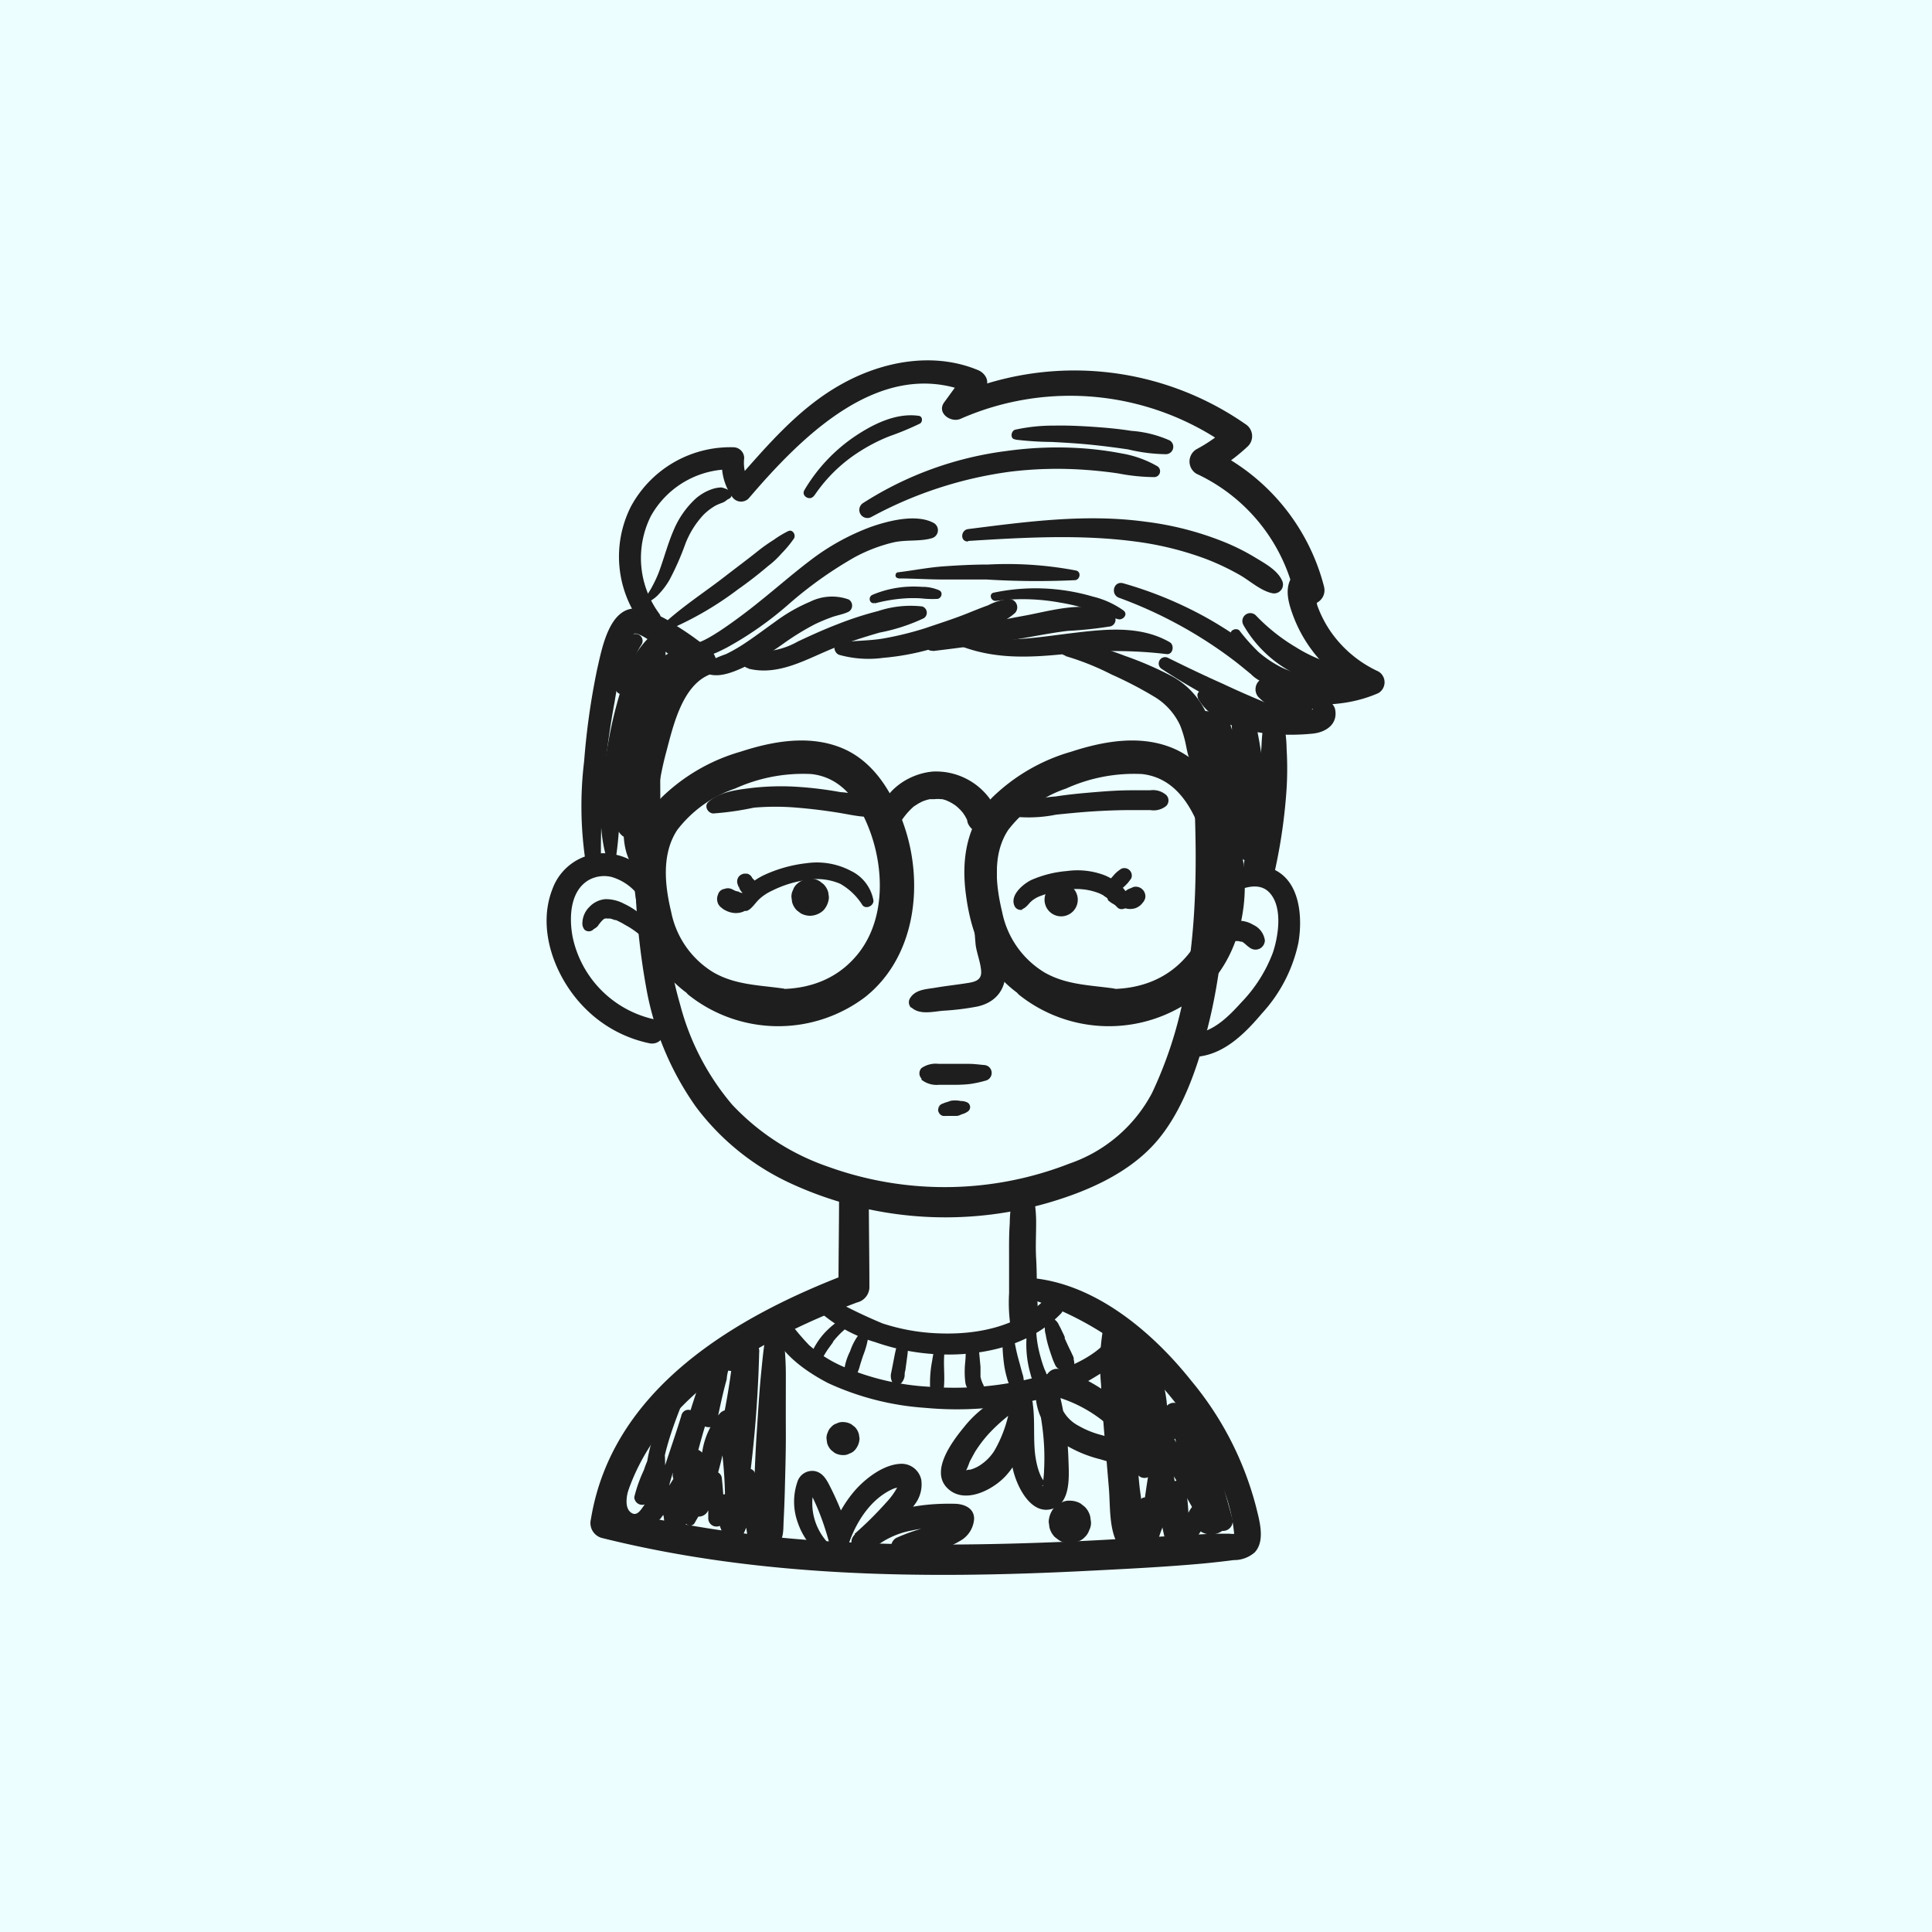 <?xml version="1.0" encoding="UTF-8"?>
<svg xmlns="http://www.w3.org/2000/svg" id="Layer_1" data-name="Layer 1" viewBox="0 0 200 200">
  <rect width="200" height="200" style="fill:#ecfeff"></rect>
  <path d="M66.18,73.19a148.94,148.94,0,0,0-.43,15.09A72.25,72.25,0,0,0,67,102.81a30.46,30.46,0,0,0,5.08,11.82,25.67,25.67,0,0,0,9.83,7.9,38.27,38.27,0,0,0,26.54,2c4-1.16,8.27-3,11.11-6.18s4.4-7.83,5.47-12c2.59-10.21,2-20.85,1.31-31.25-.13-2-3.24-2-3.12,0,.52,8.57,1.06,17.31-.31,25.84a42.47,42.47,0,0,1-3.66,12.22,15.27,15.27,0,0,1-8.53,7.29,35.49,35.49,0,0,1-24.93.35,24.54,24.54,0,0,1-10-6.45A26.22,26.22,0,0,1,70.41,104c-2.88-9.93-1.65-20.63-2.28-30.83a1,1,0,0,0-1.95,0Z" style="fill:#1e1e1e"></path>
  <path d="M67.23,91.33c-.45-2-3-3.06-4.93-3A5.62,5.62,0,0,0,57.2,92c-1.69,4.25.31,9.35,3.4,12.41A13.16,13.16,0,0,0,67.23,108c1.6.31,2.28-2.13.68-2.44A11.06,11.06,0,0,1,59.28,97C58.9,95,59,92.28,60.9,91.13a3.28,3.28,0,0,1,2.4-.35,5.39,5.39,0,0,1,2.39,1.45.93.93,0,0,0,1.54-.9Z" style="fill:#1e1e1e"></path>
  <path d="M126.3,93.11c1.35-.75,3.76-2.18,5.13-.69s.92,4.45.34,6.19a15,15,0,0,1-3.26,5.15c-1.32,1.45-2.78,2.95-4.81,3.26a1.21,1.21,0,0,0-.84,1.48,1.24,1.24,0,0,0,1.48.84c2.64-.42,4.67-2.51,6.32-4.46a15.56,15.56,0,0,0,3.75-7.28c.42-2.45.23-6-2.19-7.41s-5.14-.19-7,1.51c-.77.7.21,1.9,1.09,1.41Z" style="fill:#1e1e1e"></path>
  <path d="M94.34,104.28c.85.81,2.24.44,3.3.35a26.63,26.63,0,0,0,3.56-.44c2.35-.53,3.28-2.45,2.73-4.7a19.19,19.19,0,0,1-.74-3.17c-.1-1.25,0-2.52,0-3.77,0-2.69.06-5.38,0-8.06a1.23,1.23,0,0,0-2.46,0c0,2.25,0,4.5.07,6.75a53.62,53.62,0,0,0,.2,6.59c.13.91.52,1.82.57,2.73s-.65,1.09-1.45,1.21c-1.06.17-2.12.28-3.18.46s-2.16.18-2.73,1.1a.8.8,0,0,0,.12,1Z" style="fill:#1e1e1e"></path>
  <path d="M83.88,94.8a2.09,2.09,0,0,0,1.36-.56,2.17,2.17,0,0,0,.57-1.36l-.07-.51a1.89,1.89,0,0,0-.5-.85l-.39-.3a1.84,1.84,0,0,0-1-.27,2.17,2.17,0,0,0-1.36.57,1.42,1.42,0,0,0-.4.62,1.44,1.44,0,0,0-.16.74l.07.51a1.87,1.87,0,0,0,.49.85l.39.3a2,2,0,0,0,1,.26Z" style="fill:#1e1e1e"></path>
  <path d="M109.85,94.86a1.72,1.72,0,0,0,0-3.44,1.72,1.72,0,0,0,0,3.44Z" style="fill:#1e1e1e"></path>
  <path d="M95.39,111.77a2.5,2.5,0,0,0,1.78.53c.54,0,1.07,0,1.61,0a14.35,14.35,0,0,0,1.61-.08,12.26,12.26,0,0,0,1.7-.37.82.82,0,0,0-.22-1.6c-.57-.05-1-.12-1.61-.12s-1,0-1.54,0l-1.55,0a2.58,2.58,0,0,0-1.78.44.79.79,0,0,0,0,1.08Z" style="fill:#1e1e1e"></path>
  <path d="M97.29,115.36l.07,0-.19-.19a.69.69,0,0,0,.46.35,2.23,2.23,0,0,0,.36,0l.46,0,.44,0,.12,0a.9.9,0,0,0,.35-.08l.29-.13-.17.07.3-.1a1.72,1.72,0,0,0,.38-.2.55.55,0,0,0-.13-1,1.6,1.6,0,0,0-.42-.1l-.33,0,.2,0a2.53,2.53,0,0,0-.61-.06c-.21,0-.42,0-.63.1l-.42.13-.27.11a.7.7,0,0,0-.44.49l.14-.23,0,.06a.47.47,0,0,0,.09.73Z" style="fill:#1e1e1e"></path>
  <path d="M105.05,123.06a13,13,0,0,0-.52,3.58c-.09,1.2-.07,2.41-.07,3.61s0,2.4,0,3.61a16.92,16.92,0,0,0,.19,3.7c.3,1.29,2.44,1.37,2.68,0a18.3,18.3,0,0,0,0-3.7c0-1.21,0-2.41-.07-3.61s0-2.41,0-3.61a13.83,13.83,0,0,0-.44-3.58.93.93,0,0,0-1.77,0Z" style="fill:#1e1e1e"></path>
  <path d="M106.91,134.55a33,33,0,0,1,7.43,3.58,32.4,32.4,0,0,1,5.76,5.21,33.1,33.1,0,0,1,6.31,10.22,16.74,16.74,0,0,1,1.36,5.35l.25-.14a3,3,0,0,1-.73,0c-.32,0-.64,0-1,0-1.11,0-2.23.08-3.34.14-3.83.21-7.66.46-11.49.64-7.65.34-15.32.49-23,.14a128.6,128.6,0,0,1-25.47-3.54l1.09,1.93c2-12.46,13.84-19.19,24.64-23.25A1.66,1.66,0,0,0,90,133.32c0-3.21-.06-6.41-.06-9.62a1.54,1.54,0,0,0-3.08,0c0,3.21-.06,6.41-.06,9.62l1.18-1.54c-11.75,4.45-24.6,11.92-26.81,25.49a1.6,1.6,0,0,0,1.1,1.93c16.33,4.08,33.27,4.27,50,3.43,4.15-.21,8.31-.41,12.44-.79,1-.1,2-.21,3-.34a3.26,3.26,0,0,0,2.17-.79c1.14-1.21.48-3.35.14-4.75a33.55,33.55,0,0,0-6.68-13c-3.91-4.92-9.63-9.82-16.07-10.61-1.35-.17-1.4,1.8-.3,2.21Z" style="fill:#1e1e1e"></path>
  <path d="M80.12,135.92l0,0a.92.92,0,0,0-.41,1c.54,2.88,3.6,5,6,6.25a28.57,28.57,0,0,0,10.07,2.57,35.25,35.25,0,0,0,11.8-.89,24.49,24.49,0,0,0,4.91-1.8,40.13,40.13,0,0,0,4.39-2.9c1.83-1.24-.6-3.71-1.86-1.87-1.71,2.49-5.47,3.72-8.25,4.42a33.47,33.47,0,0,1-10.51.86,26.15,26.15,0,0,1-9.1-2.14,13.66,13.66,0,0,1-3.39-2.16,25.4,25.4,0,0,1-2.62-3.22.87.87,0,0,0-.87-.23l-.17.07Z" style="fill:#1e1e1e"></path>
  <path d="M67.31,95.63a8,8,0,0,0-2.72-2.08,4,4,0,0,0-1.91-.47,2.56,2.56,0,0,0-1.67.81,2.4,2.4,0,0,0-.72,1.62,1,1,0,0,0,.23.74.67.67,0,0,0,.87,0,.82.82,0,0,1,.16-.12,2.07,2.07,0,0,0,.24-.17c.24-.25.17-.22.1-.14.11-.12.21-.25.31-.38-.11.13.12-.13.15-.16l.12-.11c.1-.09-.12,0,0,0l.14-.08c.11-.07-.13,0,0,0s.29-.06.17,0H63c-.12,0,.16,0,.17,0a3.53,3.53,0,0,1,.46.15l.13,0,.16.08a7.67,7.67,0,0,1,.8.43,8.58,8.58,0,0,1,1.48,1,.79.79,0,0,0,1.12-1.12Z" style="fill:#1e1e1e"></path>
  <path d="M126.65,97.68s0,0,0,0l.1-.11.09-.08s.08-.1,0,0l0,0-.16,0s.09,0,.1,0a1.65,1.65,0,0,0,.32,0c.12,0,.23,0,.35-.07a.45.45,0,0,0,.11,0c-.18.07-.12,0,0,0H128l-.15,0,.2,0,.22,0c.13,0-.22,0-.09,0a2.27,2.27,0,0,1,.25.06l.14,0s.17.07,0,0,0,0,0,0l.12.08.1.06s.18.13,0,0,.06.06.1.09l.2.18.19.15c-.16-.12.15.11.19.13a1,1,0,0,0,1,0,1,1,0,0,0,.47-.82,2.08,2.08,0,0,0-1.2-1.61,2.9,2.9,0,0,0-1.72-.42,2.83,2.83,0,0,0-1.57.66,1.72,1.72,0,0,0-.25.35.94.94,0,0,0-.1.26c.09-.14.1-.18,0-.11l-.06.06a3,3,0,0,0-.43.62.54.54,0,0,0,.93.54Z" style="fill:#1e1e1e"></path>
  <path d="M84.52,134.65l-.06.14a.89.89,0,0,0,.23.87,15.26,15.26,0,0,0,5.92,3.28,22.73,22.73,0,0,0,6.83,1.27c4.4.14,9.18-.94,12.35-4.19,1-1-.58-2.59-1.57-1.56-2.8,2.89-7.09,3.72-11,3.57A21,21,0,0,1,91.36,137a54.18,54.18,0,0,1-5.58-2.71,1,1,0,0,0-1.09.14.73.73,0,0,0-.17.26Z" style="fill:#1e1e1e"></path>
  <path d="M87.67,136.3a3.73,3.73,0,0,0-1.28.74,9.15,9.15,0,0,0-1,.91,7.32,7.32,0,0,0-.86,1.13,6.65,6.65,0,0,0-.33.58,2,2,0,0,0-.19.82.5.5,0,0,0,.85.35,2.36,2.36,0,0,0,.46-.54c.11-.19.22-.37.34-.55l.36-.5.18-.25s.12-.16,0-.06l.1-.12a9.26,9.26,0,0,1,.85-.92,8.23,8.23,0,0,0,.92-.95c.24-.32-.15-.72-.48-.64Z" style="fill:#1e1e1e"></path>
  <path d="M89.18,137.81A6.09,6.09,0,0,0,88,139.89a6,6,0,0,0-.64,2.26.65.65,0,0,0,1.21.32,4,4,0,0,0,.45-1.11c.11-.36.22-.71.34-1.06a8.67,8.67,0,0,0,.56-2.17.45.45,0,0,0-.76-.32Z" style="fill:#1e1e1e"></path>
  <path d="M93.25,138.08a13.66,13.66,0,0,0-.67,2.37l-.23,1.19-.12.59a1.39,1.39,0,0,0,.14.85.58.58,0,0,0,.91.12,1.36,1.36,0,0,0,.37-.78c0-.18,0-.37.07-.55l.17-1.25a12.44,12.44,0,0,0,.12-2.44.39.39,0,0,0-.76-.1Z" style="fill:#1e1e1e"></path>
  <path d="M97,138.43c-.21.81-.38,1.64-.51,2.47a12.05,12.05,0,0,0-.21,2.61.76.76,0,0,0,.53.69c-.22-.06.18,0,.19,0s.42-.1.19,0a.75.75,0,0,0,.53-.69c.07-.83,0-1.66,0-2.49s.1-1.64.2-2.46c.07-.56-.83-.66-1-.13Z" style="fill:#1e1e1e"></path>
  <path d="M100.15,138.82a13.32,13.32,0,0,0-.19,1.53c0,.46-.09.93-.09,1.4a8.72,8.72,0,0,0,.06,1.35,1.69,1.69,0,0,0,.79,1.2.76.76,0,0,0,.92-.12.77.77,0,0,0,.11-.92s-.12-.26-.07-.08c0-.07,0-.13-.05-.19a4.12,4.12,0,0,1-.13-.47c0,.21,0-.08,0-.12s0-.19,0-.28,0-.44,0-.65c-.09-.88-.15-1.78-.28-2.65-.08-.5-.89-.47-1,0Z" style="fill:#1e1e1e"></path>
  <path d="M103.77,138.43a19.29,19.29,0,0,0,.16,2.74,10.37,10.37,0,0,0,.31,1.47c.14.55.43,1.33,1.14,1.24s.67-1,.49-1.59-.24-.89-.37-1.34a20.27,20.27,0,0,1-.57-2.68.59.59,0,0,0-1.16.16Z" style="fill:#1e1e1e"></path>
  <path d="M106.35,137.65a11,11,0,0,0,.34,4.63,2.52,2.52,0,0,0,.9,1.45c.4.3.88-.11.9-.52a3.19,3.19,0,0,0-.35-1.44,12.69,12.69,0,0,1-.44-1.36,11.77,11.77,0,0,1-.44-2.76.46.46,0,0,0-.91,0Z" style="fill:#1e1e1e"></path>
  <path d="M108.25,136.73c0,.09,0,.13,0,.19a.63.63,0,0,0-.09.33c0,.06,0,.11,0,.16,0,.23,0,.46.08.69a10.42,10.42,0,0,0,.28,1.23c.12.4.25.8.39,1.19a6.22,6.22,0,0,0,.29.71.92.92,0,0,0,.43.5c-.1-.07-.12-.06,0,0a.57.57,0,0,0,.11.11.88.88,0,0,0,.94.18.85.85,0,0,0,.53-.79,1.32,1.32,0,0,0-.06-.48c0,.19,0,.13,0-.17a1.44,1.44,0,0,0-.13-.32c-.08-.17-.16-.35-.25-.53-.18-.36-.34-.72-.51-1.09,0,0-.12-.29,0-.13-.06-.15-.12-.3-.19-.44s-.17-.35-.25-.52-.18-.33-.26-.51a1.29,1.29,0,0,0-.31-.38,1,1,0,0,1-.13-.15.45.45,0,0,0-.75.2Z" style="fill:#1e1e1e"></path>
  <path d="M79.89,137.07a3.07,3.07,0,0,0-.75,2c-.15,1-.24,2-.34,3-.21,2.06-.32,4.13-.46,6.19s-.21,4-.28,6c0,1-.07,2-.08,3s-.19,2,.64,2.79a1.28,1.28,0,0,0,1.74,0c.81-.68.71-1.61.76-2.58s.09-2,.12-3c.05-2.06.12-4.12.11-6.19s0-4,0-6c0-1-.06-2-.14-3a3.27,3.27,0,0,0-.65-2.23.46.46,0,0,0-.62,0Z" style="fill:#1e1e1e"></path>
  <path d="M114.17,137.71a21.33,21.33,0,0,0-.19,5.59c.07,1.79.21,3.59.36,5.38s.3,3.58.45,5.37,0,4,.84,5.67a1.42,1.42,0,0,0,2.56-.33c.48-1.74-.08-4-.25-5.75s-.32-3.59-.52-5.38-.36-3.57-.62-5.34a21.29,21.29,0,0,0-1.2-5.39.79.79,0,0,0-1.43.18Z" style="fill:#1e1e1e"></path>
  <path d="M91.47,83.39A9.86,9.86,0,0,0,87,82a38.31,38.31,0,0,0-4.65-.56,26.55,26.55,0,0,0-4.63.14c-1.52.19-3.2.39-4.38,1.43-.49.42-.07,1.17.49,1.2a30.34,30.34,0,0,0,4.2-.6,25.78,25.78,0,0,1,4.48,0c1.47.12,2.93.3,4.39.54s2.93.63,4.29.25c.37-.1.6-.68.25-1Z" style="fill:#1e1e1e"></path>
  <path d="M105.59,84.59a14.37,14.37,0,0,0,3.75-.26c1.3-.13,2.59-.26,3.88-.34s2.6-.13,3.9-.13h1.95a2.07,2.07,0,0,0,1.67-.44.81.81,0,0,0,0-1.11,2.08,2.08,0,0,0-1.67-.5c-.65,0-1.3,0-1.95,0-1.35,0-2.69.1-4,.21s-2.57.23-3.85.43a11.16,11.16,0,0,0-3.8.93c-.46.27-.43,1.13.16,1.22Z" style="fill:#1e1e1e"></path>
  <path d="M69.28,153.91c0-.3-.11-.61-.17-.91a.91.91,0,0,0-1.34-.55,5.82,5.82,0,0,0-1.9,2.13l1.51.41a6.52,6.52,0,0,1-.19-2.36,6.24,6.24,0,0,1,1.53-2.44l-.8-.33c-.14,1.82,0,3.69-.07,5.51a.53.53,0,0,0,1,.14,36,36,0,0,1,3-8.52l-1.3-.55c-.32,2-.47,4.05-.89,6.05-.26,1.24,1.64,1.78,1.92.53A78.61,78.61,0,0,1,74.17,144l-1.83-.25,0,3.07c0,1,1.66,1.34,1.89.25.3-1.43.6-2.87,1-4.29,0-.22.12-1,.27-1.07-.36.24.22.21.37.2a2.72,2.72,0,0,0,1.46-.49l-1.47-.85a71.5,71.5,0,0,1-1.44,8.25l2,.57c.72-3,1.36-6.08,2.1-9.1L76.61,140a124.8,124.8,0,0,1-1.5,15.3l2.15.29a43,43,0,0,0-.89-8.84,1.09,1.09,0,0,0-1.81-.48,7.84,7.84,0,0,0-1.86,4q-.7,2.72-1.39,5.43l2.09.28a18.59,18.59,0,0,0-.51-5.15c-.31-1.29-2-.84-2.13.28a19.52,19.52,0,0,1-1.83,6.11l2,.54c-.09-1.38-.68-3.15-2.35-3.12a2.38,2.38,0,0,0-1.76,1c-.4.48-.83,1.48-1.54.91s-.36-2-.09-2.88.67-2,1.07-3a26.38,26.38,0,0,1,1.35-2.78c.32-.56,1.42-2.81,2.21-2.61l-.59-1c-1.62,4-3.26,8.31-2,12.68a.67.67,0,0,0,1.21.16,42.22,42.22,0,0,0,3.06-4.79l-1.08-.3c.16,1.8.27,3.6.46,5.39a.56.56,0,0,0,1,.29c.84-1.49,1.73-2.88,2.7-4.29L73.32,153c0,1.4,0,2.8,0,4.2a.85.85,0,0,0,1.57.43L76,156l-1.62-.68a5.15,5.15,0,0,0,.76,3.93.94.94,0,0,0,1.6,0,13.32,13.32,0,0,0,1.48-6.37l-1.7.23.87,6c.16,1.12,1.86.65,1.69-.46q-.43-3-.89-6c-.15-1-1.72-.73-1.7.23a10.63,10.63,0,0,1-1.35,5.43h1.6a3.7,3.7,0,0,1-.65-2.52c.13-.93-1.07-1.62-1.62-.68l-1,1.66,1.57.42c-.09-1.4-.17-2.8-.32-4.2-.07-.62-1-1-1.3-.35-.77,1.52-1.56,3-2.46,4.43l1.05.28c-.11-1.8-.29-3.59-.42-5.39a.58.58,0,0,0-1.08-.29,23.42,23.42,0,0,1-3.1,4.57l1.11.29c-.7-4.08.85-8.15,2.34-11.88a.84.84,0,0,0-.59-1c-2.17-.55-3.6,2.41-4.42,4a30,30,0,0,0-1.44,3.23,21.21,21.21,0,0,0-1.27,3.64c-.36,1.84.55,4.3,2.81,4.13A3,3,0,0,0,68,157.28a6,6,0,0,1,.54-.63c.19,0,.23,1,.23,1.09.06,1,1.5,1.55,2,.54a21.58,21.58,0,0,0,2.15-7.19l-2.13.29a15.73,15.73,0,0,1,.47,4.58,1.07,1.07,0,0,0,2.09.29l1.23-4.73c.33-1.26.51-2.8,1.51-3.74l-1.81-.48a44.21,44.21,0,0,1,.78,8.27c0,1.45,2,1.36,2.19,0A127.25,127.25,0,0,0,78.59,140a1,1,0,0,0-2-.26c-.7,3-1.5,6-2.22,9.05-.31,1.32,1.71,1.89,2,.57a47.06,47.06,0,0,0,1.37-8.82c.05-.94-1.06-1.17-1.68-.69s-1.24,0-1.8.37a2.39,2.39,0,0,0-.78,1.5c-.43,1.59-.82,3.19-1.13,4.81l1.88.26-.1-3.07a.94.94,0,0,0-1.83-.24c-1,3-1.93,6-2.66,9l2,.26a39.11,39.11,0,0,0,.33-6.12.72.72,0,0,0-1.4-.19c-.89,2.95-2,5.79-2.74,8.79l1,.14c0-1.82.09-3.69-.05-5.51a.46.46,0,0,0-.86-.23,9.33,9.33,0,0,0-1.26,2.55,14.83,14.83,0,0,0-1,2.81.82.82,0,0,0,1.39.57,10.94,10.94,0,0,1,1.73-1.67l-1.53-.41.24.9c.29,1.1,1.9.63,1.69-.47Z" style="fill:#1e1e1e"></path>
  <path d="M116.7,144.75a30.57,30.57,0,0,0,.92,7.62.89.89,0,0,0,1.7,0,30.44,30.44,0,0,0,1-10.91c-.1-1-1.69-1.4-1.87-.25a15.84,15.84,0,0,0,.34,6.57c.3,1.2,1.92.83,2-.28a11.94,11.94,0,0,0-.93-5.84,6.12,6.12,0,0,0-1.3-2.27,1.69,1.69,0,0,0-1.21-.45,1.65,1.65,0,0,0-.48.1s-.57.2-.39.21l.79.32-.09-.11c-.8-1-2,.13-1.88,1.09a17.73,17.73,0,0,0,1.39,4.69c.48,1.08,2.12.48,2.12-.57a10.67,10.67,0,0,0-.93-4.38c-.49-1.14-2.43-.33-2,.84l1.44,4.07A25.46,25.46,0,0,0,118.7,149a1.58,1.58,0,0,0,2.29.55,2.31,2.31,0,0,0,.91-1.16c.14-.39,0-1.15.31-1.47l-1.6-.2c1.77,2.53,1.33,5.92,2.82,8.62a1,1,0,0,0,1.78-.48,28.32,28.32,0,0,0-.82-7.89l-1.89.52c1.07,3.4,2.16,6.78,3.12,10.22l1-1.27c-.74.05-1.19-1-1.52-1.58l-1.35-2.22c-1-1.57-1.9-3.17-2.84-4.77a1,1,0,0,0-1.87.51,67.2,67.2,0,0,0,1.49,10.66l2-.54c-.57-1.92-1.14-3.84-1.66-5.78-.25-.93-1.84-1-2,0-.28,1.69-.49,3.38-.73,5.07-.18,1.33,1.85,1.9,2,.56.25-1.78.53-3.56.74-5.35l-2,.28c.61,1.91,1.16,3.83,1.72,5.76a1,1,0,0,0,2-.54A73.37,73.37,0,0,1,121,148.42l-1.87.51c1.23,2,2.46,4,3.66,6,.85,1.43,1.79,3.67,3.78,3.55a1,1,0,0,0,1-1.26c-.94-3.44-1.94-6.87-3.16-10.21-.42-1.17-2.25-.71-1.89.52a21.57,21.57,0,0,1,.8,7.37l1.78-.49c-1.42-2.73-.93-6.06-2.71-8.68a1,1,0,0,0-1.6-.2,3.48,3.48,0,0,0-.74,1.88.81.81,0,0,1-.11.41c.57.36.73.31.47-.16a5.67,5.67,0,0,0-.48-1.42L118,140.55l-2.12.58a8.78,8.78,0,0,1,.67,3.54l2.12-.58a19.14,19.14,0,0,1-1.19-4.13l-1.88,1.09a1.36,1.36,0,0,0,1.76.22c.28-.11.24-.17-.12-.19a5.16,5.16,0,0,1,.35.51,7,7,0,0,1,.55,1,9.47,9.47,0,0,1,.59,4.91l2-.27a19.63,19.63,0,0,1-.46-5.77l-1.87.26a20.83,20.83,0,0,1-.8,10.18h1.7c-.43-2.45-.85-4.88-1.19-7.34-.11-.83-1.43-.61-1.43.19Z" style="fill:#1e1e1e"></path>
  <path d="M118,155.48a13.65,13.65,0,0,0,.42,4.68.67.67,0,0,0,1.29,0,11.89,11.89,0,0,1,2.78-5.47l-1.44-.59a27,27,0,0,0,.12,2.7c.06.81,0,1.79.65,2.38a1.59,1.59,0,0,0,2.33-.43,3.2,3.2,0,0,0,.49-1,1.84,1.84,0,0,1,.09-.25c0,.09,0,0,0-.05s.1-.14.1-.17-.38.16-.33.16l-.7-1.7a2,2,0,0,0,.58,2.85,2,2,0,0,0,2.73-.77,1,1,0,0,0-.36-1.39,1,1,0,0,0-1.4.36c.06-.08.12-.05.06-.05s-.22.09-.06,0h.08c-.12,0-.13,0-.06,0s.26.13,0,0c0,0,.09,0,.1.09s-.07-.12,0-.05,0,0,0,0,0-.06,0,0l0,.08c0-.11.06-.33.07-.46a1,1,0,0,0-1.5-.86c.22-.12-.26.13-.31.17a1.79,1.79,0,0,0-.47.48,3.08,3.08,0,0,0-.37.75c-.06.16-.14.49-.18.55s-.08.2-.07.15c-.15.08-.11.07.13,0a.5.5,0,0,1,.36.16l0,.06c0-.11,0-.13,0,0l-.06-.56L123,156.2a20.12,20.12,0,0,0-.28-2.32.84.84,0,0,0-1.53-.2,32.19,32.19,0,0,0-1.65,2.92,16.44,16.44,0,0,0-1.1,3.21h1.29a17.09,17.09,0,0,1-.6-2.12,11.68,11.68,0,0,1-.15-2.21c0-.63-.92-.61-1,0Z" style="fill:#1e1e1e"></path>
  <path d="M77.57,94.16c.41-.31.68-.76,1.06-1.11a5.12,5.12,0,0,1,1.3-.85,11.51,11.51,0,0,1,3.53-1.1,6.15,6.15,0,0,1,3.52.39,6.49,6.49,0,0,1,2.3,2.21c.35.46,1.17.08,1.14-.47a4.21,4.21,0,0,0-2.34-3.08,7.52,7.52,0,0,0-4.52-.8,14.24,14.24,0,0,0-4.47,1.24c-1.06.5-2.66,1.63-2.57,3,0,.46.59.94,1,.59Z" style="fill:#1e1e1e"></path>
  <path d="M105.8,94.12c.43-.15.63-.51.94-.8a3,3,0,0,1,1-.58,10.46,10.46,0,0,1,2.76-.64,6.36,6.36,0,0,1,3,.27,3.45,3.45,0,0,1,1.54,1,5.71,5.71,0,0,1,.58.51c.45.57,1.5,0,1.24-.72a5.08,5.08,0,0,0-.31-.85,3.75,3.75,0,0,0-.61-.71,5.59,5.59,0,0,0-1.61-1,7.93,7.93,0,0,0-3.89-.43,11.52,11.52,0,0,0-3.69.93c-.88.44-2.28,1.62-1.7,2.74a.71.71,0,0,0,.8.33Z" style="fill:#1e1e1e"></path>
  <path d="M76.53,92.35h-.12l.28,0-.32-.07a1.19,1.19,0,0,1-.32-.1l.27.11L76,92.17l.26.12L76,92.16l-.22-.11a1.05,1.05,0,0,0-.44-.1,1.2,1.2,0,0,0-.58.18l.7-.09-.16,0a.8.8,0,0,0-1,.76,2.58,2.58,0,0,0,0,.39l.09-.7a1.13,1.13,0,0,0-.12.86,1.05,1.05,0,0,0,.3.52,3.44,3.44,0,0,0,.36.28,2.69,2.69,0,0,0,.57.26,2.32,2.32,0,0,0,.63.11,2,2,0,0,0,.65-.09,1,1,0,0,0,.62-.47l.1-.25a.75.75,0,0,0,0-.42,1,1,0,0,0-.28-.59l-.21-.17a1.1,1.1,0,0,0-.53-.14Z" style="fill:#1e1e1e"></path>
  <path d="M78.57,91.68l-.19-.1.31.41a.08.08,0,0,1,0,0,.78.78,0,0,0-.18-.32l0,0-.09-.11.12.16,0,0,.08.19v0l0,.22s0-.08,0-.12a.37.37,0,0,0-.06-.21.84.84,0,0,0-.18-.28l-.06-.07-.13-.15.14.18a1.88,1.88,0,0,1-.12-.18l-.06-.09a1,1,0,0,0-.58-.44l.21.09h0l.17.14-.08-.1.13.17a2.33,2.33,0,0,1-.17-.26.77.77,0,0,0-.49-.37l-.21,0a.58.58,0,0,0-.32.07.4.4,0,0,0-.18.1.66.66,0,0,0-.21.23.82.82,0,0,0-.08.63,3.26,3.26,0,0,0,.25.61l-.09-.21v0l0-.23a1,1,0,0,0,.34.75,1.07,1.07,0,0,0,.16.14,2.85,2.85,0,0,0,.33.25l.07,0a1,1,0,0,0,.24.1l.21,0,.23,0-.21,0h0l-.21,0,.16,0h.07a.77.77,0,0,0,.3,0l.14,0-.52-.07.35.15a.68.68,0,0,0,.52-.07.71.71,0,0,0,.27-.32.58.58,0,0,0,0-.43.65.65,0,0,0-.3-.4Z" style="fill:#1e1e1e"></path>
  <path d="M115.08,92.81l.48-.35c.21-.15.41-.33.61-.5s.31-.27.45-.42a2.6,2.6,0,0,0,.3-.36,2.48,2.48,0,0,0,.19-.26.77.77,0,0,0-1-1,1.92,1.92,0,0,0-.26.17q-.18.13-.36.3c-.15.15-.28.31-.42.47a7.08,7.08,0,0,0-.5.59l-.35.49-.07.16a.5.5,0,0,0,0,.27.59.59,0,0,0,.18.38.88.88,0,0,0,.29.18.72.72,0,0,0,.52-.07Z" style="fill:#1e1e1e"></path>
  <path d="M114.75,93.23a2.34,2.34,0,0,0,.75.46l.06,0,0,0,.26.12a1.81,1.81,0,0,0,.31.09l-.18-.07a1.76,1.76,0,0,0,.84.23l-.66-.27a1.09,1.09,0,0,0,.6.29,1.64,1.64,0,0,0,.49,0,1.59,1.59,0,0,0,.3-.06,1.67,1.67,0,0,0,.64-.41l.09-.11a2,2,0,0,0,.18-.23,2.36,2.36,0,0,0,.12-.28,1,1,0,0,0-1.18-1.18,4.31,4.31,0,0,0-.49.22l.24-.11a2.83,2.83,0,0,0-.4.17l-.14.1c-.23.14-.48.24-.59.5l.33-.33-.16.08.21-.09a2.71,2.71,0,0,0-.42.2l.18-.08h0l.2,0-.26,0h-.13c-.17,0,.12,0,0,0l-.06,0c-.06,0,0,0,.07,0l-.12,0-.11-.07c-.14-.09.08.07,0,0a.73.73,0,0,0-.46-.19.64.64,0,0,0-.45.19.65.65,0,0,0,0,.91Z" style="fill:#1e1e1e"></path>
  <path d="M81,102.32c-2.49-.35-4.94-.37-7.18-1.68a9.47,9.47,0,0,1-4.34-6.24c-.67-2.78-1-6,.62-8.47a12.64,12.64,0,0,1,6-4.3A17,17,0,0,1,84,80.13c3,.34,4.7,2.63,5.79,5.23,1.83,4.35,2,10.21-1.4,13.88-3.94,4.3-10.37,3.61-15.2,1.35-1.47-.68-3.34,1.23-1.88,2.43a14.93,14.93,0,0,0,18.23.21c5.23-4.13,6.12-11.67,4.08-17.68-1.13-3.33-3.08-6.71-6.46-8.11s-7.17-.71-10.48.37a19.36,19.36,0,0,0-8.22,4.77c-2.63,2.84-3.2,6.35-2.69,10.09.54,4.08,2,7.74,5.42,10.19,2.69,1.91,7.1,3.23,10.07,1.23.61-.41.66-1.64-.23-1.77Z" style="fill:#1e1e1e"></path>
  <path d="M115.26,102.32c-2.49-.35-4.94-.37-7.18-1.68a9.47,9.47,0,0,1-4.34-6.24c-.67-2.78-1-6,.62-8.47a12.64,12.64,0,0,1,6-4.3,17,17,0,0,1,7.87-1.5c3,.34,4.7,2.63,5.79,5.23,1.83,4.35,2,10.21-1.4,13.88-3.94,4.3-10.37,3.61-15.2,1.35-1.47-.68-3.34,1.23-1.88,2.43a14.93,14.93,0,0,0,18.23.21c5.23-4.13,6.12-11.67,4.08-17.68-1.13-3.33-3.08-6.71-6.46-8.11s-7.17-.71-10.48.37a19.36,19.36,0,0,0-8.22,4.77c-2.63,2.84-3.2,6.35-2.69,10.09.54,4.08,2,7.74,5.42,10.19,2.69,1.91,7.1,3.23,10.07,1.23.61-.41.66-1.64-.23-1.77Z" style="fill:#1e1e1e"></path>
  <path d="M93,85.49a7.29,7.29,0,0,1,1.59-2l.5-.32.31-.16c.37-.2-.1,0,.13-.06a4.4,4.4,0,0,1,.73-.22l.27,0c-.25,0,.18,0,.19,0a3.38,3.38,0,0,1,.71,0c-.2,0,0,0,.12,0l.34.1a4.56,4.56,0,0,1,1,.54c.35.23-.15-.16.15.12a1.9,1.9,0,0,1,.21.19,2.91,2.91,0,0,1,.3.31s.26.31.15.17.13.2.12.19a1.92,1.92,0,0,1,.18.31,3.18,3.18,0,0,1,.16.32c-.11-.26,0,.06,0,.15a1.63,1.63,0,1,0,3-1.26,6.9,6.9,0,0,0-6.57-4c-2.64.21-5.46,2.18-5.65,5-.08,1.12,1.47,1.39,2,.54Z" style="fill:#1e1e1e"></path>
  <path d="M62.21,88.73a83.75,83.75,0,0,1,1.42-16.1,35.87,35.87,0,0,1,.74-3.57c.15-.55.32-1.1.51-1.64s.36-1.51.75-1.8,2.33,1.17,2.85,1.54a31.09,31.09,0,0,1,3,2.48l.69-2.59c-3.67,1.46-5,5.51-6.08,9a38,38,0,0,0-1.26,6.35c-.24,2.06-.6,4.58.26,6.52.52,1.17,2.18.68,2.52-.33.54-1.61.23-3.61.38-5.3a32.44,32.44,0,0,1,1-5.52c.69-2.61,1.62-6.71,4.38-7.9a1.55,1.55,0,0,0,.31-2.43,29.45,29.45,0,0,0-3.76-2.72A10.26,10.26,0,0,0,66,63c-2.92-.26-3.69,4.15-4.18,6.26a74.76,74.76,0,0,0-1.35,9.54A38.55,38.55,0,0,0,60.59,89c.15.92,1.66.7,1.62-.22Z" style="fill:#1e1e1e"></path>
  <path d="M63.75,88.85c.57-3.66.37-7.39,1-11.06a47,47,0,0,1,1.3-5.36c.44-1.45.88-3.68,2.25-4.55L66.72,67a50.35,50.35,0,0,1-.92,6c-.41,1.82-.9,3.61-1.31,5.43a41.18,41.18,0,0,0-.87,5.41c-.1,1.2.33,3.48,2.12,2.78a1.18,1.18,0,0,0,.82-1.08c.12-5.56.64-11.72,3.94-16.39.78-1.1-1.07-2.2-1.82-1.07-3.49,5.26-3.81,11.37-4.36,17.46l.82-1.09c.53.39.78.38.74,0,0-.2,0-.39.05-.59,0-.43.08-.85.14-1.27.11-.72.24-1.44.39-2.15.3-1.5.68-3,1-4.47C68.18,73,69,69.93,68.89,67A1.1,1.1,0,0,0,67,66.18a10.3,10.3,0,0,0-2.5,4.55A43.44,43.44,0,0,0,63,76.67c-.69,3.86-1.34,8.35-.2,12.18.13.42.84.49.92,0Z" style="fill:#1e1e1e"></path>
  <path d="M65.19,66a9.21,9.21,0,0,0-1.26,2.53,7.55,7.55,0,0,0-.29,1.43c0,.22,0,.44,0,.66a2.19,2.19,0,0,0,.12.8.64.64,0,0,0,1.22,0,3.93,3.93,0,0,0,.15-.76c0-.11,0-.22,0-.33a.51.51,0,0,1,0-.13c.07-.43.17-.84.28-1.26a7.9,7.9,0,0,1,1-2.22.71.71,0,0,0-.25-1,.74.74,0,0,0-1,.25Z" style="fill:#1e1e1e"></path>
  <path d="M68.25,63.53a9.69,9.69,0,0,1-.88-10.09,9.42,9.42,0,0,1,8.51-4.85l-1.12-1.13a5.82,5.82,0,0,0,1,3.92,1.11,1.11,0,0,0,1.73.23c5.48-6.41,13.74-14.82,23-10.9l-.74-1.82-2,2.75c-.83,1.12.71,2.17,1.7,1.71a28.18,28.18,0,0,1,28,3.08l-.29-2.26a16,16,0,0,1-3.31,2.34,1.48,1.48,0,0,0,0,2.53A18.37,18.37,0,0,1,134,61.51c.45,2,3.58,1.14,3.05-.84a21.73,21.73,0,0,0-11.71-14.16V49a19.23,19.23,0,0,0,3.87-2.83,1.47,1.47,0,0,0-.29-2.27A31,31,0,0,0,98.24,41.2L100,42.9l2-2.76c.52-.72-.08-1.55-.74-1.82-4.6-1.92-9.86-.94-14.11,1.43C82.63,42.25,79.32,46.25,76,50l1.74.22a4,4,0,0,1-.7-2.8,1.13,1.13,0,0,0-1.13-1.12,11.7,11.7,0,0,0-10.58,6.1A11.49,11.49,0,0,0,66.6,64.8c.75.91,2.32-.29,1.65-1.27Z" style="fill:#1e1e1e"></path>
  <path d="M73.51,69.83c1.28.31,2.85-.45,4-1a29.05,29.05,0,0,0,3.46-2.11,26.92,26.92,0,0,1,3.39-2.1A17.89,17.89,0,0,1,86,63.93c.61-.24,1.28-.32,1.86-.61a.74.74,0,0,0,0-1.26,5.1,5.1,0,0,0-4,.23,17.24,17.24,0,0,0-3.61,2.07c-1.13.8-2.24,1.65-3.4,2.4a16.56,16.56,0,0,1-1.69.95,15.13,15.13,0,0,0-1.89.81.73.73,0,0,0,.17,1.31Z" style="fill:#1e1e1e"></path>
  <path d="M77.48,69.22c3.22.79,6.12-1.07,9-2.2,1.49-.6,3-1.08,4.56-1.53A19.14,19.14,0,0,0,95.63,64a.68.68,0,0,0-.16-1.22,10.67,10.67,0,0,0-4.55.47,35.46,35.46,0,0,0-4.27,1.39c-1.38.53-2.72,1.14-4.06,1.77a7.83,7.83,0,0,1-4.61,1c-1.16-.22-1.66,1.49-.5,1.78Z" style="fill:#1e1e1e"></path>
  <path d="M86.84,67.78a11.26,11.26,0,0,0,4.59.32,26,26,0,0,0,4.79-.87,40.37,40.37,0,0,0,4.56-1.6c.74-.29,1.47-.6,2.19-.95a6.2,6.2,0,0,0,2.11-1.23.86.86,0,0,0-.6-1.44,5.77,5.77,0,0,0-2.19.65c-.76.27-1.51.58-2.26.88-1.39.55-2.81,1-4.25,1.49a33.46,33.46,0,0,1-4.31,1.06c-1.53.27-3.11.2-4.63.46-.69.11-.53,1,0,1.23Z" style="fill:#1e1e1e"></path>
  <path d="M96.53,67.4c3.16-.37,6.31-.81,9.46-1.35,1.51-.26,3-.56,4.55-.74a41.06,41.06,0,0,0,4.43-.47.72.72,0,0,0,.17-1.3c-2.62-1.47-6.3-.32-9,.18-3.29.6-6.54,1.28-9.79,2-.9.22-.73,1.76.22,1.64Z" style="fill:#1e1e1e"></path>
  <path d="M99.77,67c3.44,1.23,6.84,1.07,10.43.71a44.94,44.94,0,0,1,10.56,0c.67.09.85-.93.33-1.23-3.1-1.79-6.78-1.34-10.2-.93s-7.32,1.12-10.78.21A.64.64,0,0,0,99.77,67Z" style="fill:#1e1e1e"></path>
  <path d="M110.31,67.92a27.3,27.3,0,0,1,4.77,1.91,40.21,40.21,0,0,1,4.37,2.27,6.78,6.78,0,0,1,2.72,3,11.75,11.75,0,0,1,.61,2.1c.19.91.31,1.83,1.22,2.31a1.23,1.23,0,0,0,1.44-.19c.79-.89.57-1.88.31-2.94a14.13,14.13,0,0,0-.86-2.52A8.25,8.25,0,0,0,121.31,70a35.62,35.62,0,0,0-4.87-2.11,31.24,31.24,0,0,0-5.69-1.6c-1-.19-1.48,1.32-.44,1.59Z" style="fill:#1e1e1e"></path>
  <path d="M124,72.28c1.39,2.49,4.59,3.38,7.23,3.66a23.07,23.07,0,0,0,4.7,0c1.36-.15,2.61-1,2.27-2.56a1.31,1.31,0,0,0-1.22-.93,7.26,7.26,0,0,1-5-2l-1.18,2c4.06.55,8,1,11.89-.7a1.3,1.3,0,0,0,0-2.24,12.22,12.22,0,0,1-4.89-4.06,11.71,11.71,0,0,1-1.44-2.79,7.78,7.78,0,0,0-1.29-3,.9.9,0,0,0-1.4.18c-.7,1.16-.27,2.64.17,3.83a14.3,14.3,0,0,0,7.86,8.25l-.31-2.37c-3,1.55-6.73,1.09-9.95.6a1.23,1.23,0,0,0-1.18,2A9.89,9.89,0,0,0,137,75l-1.22-.93,0,.18v-.67c.07-.42.23-.08,0-.13a3.56,3.56,0,0,0-.72,0c-.55,0-1.11,0-1.66,0a28.09,28.09,0,0,1-3.31-.11,15.76,15.76,0,0,1-5.42-1.8.49.49,0,0,0-.66.66Z" style="fill:#1e1e1e"></path>
  <path d="M131.09,73.29a22.59,22.59,0,0,0-.5,3.94c-.11,1.36-.23,2.71-.37,4.06a57.1,57.1,0,0,1-1.42,7.9c-.51,2.07,2.73,3,3.19.88a56.32,56.32,0,0,0,1.2-8.46,34.54,34.54,0,0,0,0-4.07,13.6,13.6,0,0,0-.73-4.25.73.73,0,0,0-1.39,0Z" style="fill:#1e1e1e"></path>
  <path d="M125.39,74.21a14.23,14.23,0,0,0,0,1.46l.18,1.45c.12,1,.24,2,.39,3,.3,2,.66,3.9,1,5.84.25,1.27,2.46,1.34,2.64,0A52.66,52.66,0,0,0,130,75.3l-2.49.34a44.29,44.29,0,0,1,.7,6.39c0,1,0,2.09,0,3.13,0,.53,0,1-.07,1.57a3,3,0,0,0,.17,1.82,1.47,1.47,0,0,0,1.59.65,1.55,1.55,0,0,0,.93-2.3,1.22,1.22,0,0,0-1.9-.24c.35-.15.42-.21.22-.17l1.59.65,0-.08.2.71a45.5,45.5,0,0,0-.93-12.8c-.3-1.38-2.61-1.1-2.49.33a45.73,45.73,0,0,1-.4,9.92h2.64q-.54-2.84-1.19-5.66c-.21-.92-.45-1.83-.7-2.73-.11-.44-.23-.87-.34-1.3a15.28,15.28,0,0,0-.56-1.52c-.29-.75-1.5-.71-1.49.2Z" style="fill:#1e1e1e"></path>
  <path d="M90.56,62.46a16.46,16.46,0,0,1,3.19-.52,13.71,13.71,0,0,1,1.57,0A10.54,10.54,0,0,0,97,62c.42,0,.69-.65.23-.89a4.37,4.37,0,0,0-1.79-.36,11.92,11.92,0,0,0-1.69,0,10.9,10.9,0,0,0-3.42.82c-.51.21-.33,1,.23.85Z" style="fill:#1e1e1e"></path>
  <path d="M103.14,62.2a21.42,21.42,0,0,1,6.54.17,22.31,22.31,0,0,1,3.11.74,26,26,0,0,0,3,1c.48.08,1-.51.53-.9a9.11,9.11,0,0,0-3.18-1.45,21,21,0,0,0-10.26-.41c-.56.1-.31.93.24.85Z" style="fill:#1e1e1e"></path>
  <path d="M71.27,66.42A1.15,1.15,0,0,0,72,67.84c1,.4,2.32-.34,3.22-.79a35.62,35.62,0,0,0,6.49-4.56,41.56,41.56,0,0,1,6.77-4.81,16.53,16.53,0,0,1,4-1.53c1.31-.3,2.75-.07,4-.44a.86.86,0,0,0,.2-1.56c-1.8-1-4.73-.24-6.57.41a24,24,0,0,0-6.28,3.49C82,59.44,80.23,61,78.44,62.42c-.56.47-6.3,5-6.75,4-.08-.19-.37-.13-.42,0Z" style="fill:#1e1e1e"></path>
  <path d="M69.65,65A34,34,0,0,0,76.41,61c1.07-.75,2.11-1.56,3.11-2.41a8.9,8.9,0,0,0,1.38-1.29,11.41,11.41,0,0,0,1.3-1.57c.2-.36-.13-.94-.58-.76a10.34,10.34,0,0,0-1.53.92,16.78,16.78,0,0,0-1.64,1.16c-1,.8-2.06,1.59-3.09,2.38-2,1.58-4.21,3-6.18,4.72-.35.3,0,1,.47.8Z" style="fill:#1e1e1e"></path>
  <path d="M66.79,62.44a3.42,3.42,0,0,0,1.47-1A7.49,7.49,0,0,0,69.32,60a28,28,0,0,0,1.62-3.68,9.33,9.33,0,0,1,1.86-3,5.91,5.91,0,0,1,1.31-1,8.09,8.09,0,0,1,.76-.31,2,2,0,0,0,.41-.28c.09-.11.08-.11,0,0l.24-.13a.47.47,0,0,0,0-.81,2.68,2.68,0,0,0-.85-.33,3.22,3.22,0,0,0-1,.19,5,5,0,0,0-1.69,1,9.37,9.37,0,0,0-2.26,3.27c-.54,1.25-.9,2.57-1.35,3.85a11.77,11.77,0,0,1-.79,1.82,7.84,7.84,0,0,1-.55.93,4.25,4.25,0,0,0-.53.73c-.08.2.15.33.31.3Z" style="fill:#1e1e1e"></path>
  <path d="M84.3,51.3a15.86,15.86,0,0,1,4.85-4.66,17.73,17.73,0,0,1,2.95-1.49,29.48,29.48,0,0,0,3.13-1.3c.31-.17.28-.75-.1-.8-2.43-.36-4.92.94-6.85,2.27a17.42,17.42,0,0,0-5,5.4c-.39.63.59,1.2,1,.58Z" style="fill:#1e1e1e"></path>
  <path d="M90.22,53.51a41.62,41.62,0,0,1,14.43-4.69,40.15,40.15,0,0,1,7.27-.21c1.29.08,2.58.21,3.85.4a20.34,20.34,0,0,0,3.73.38.61.61,0,0,0,.3-1.13,11.11,11.11,0,0,0-3.68-1.32,34.32,34.32,0,0,0-3.78-.51,37.83,37.83,0,0,0-8.1.25,35.85,35.85,0,0,0-14.87,5.38.84.84,0,0,0,.85,1.45Z" style="fill:#1e1e1e"></path>
  <path d="M105.12,45.51a33.23,33.23,0,0,0,3.74.24c1.35.07,2.7.15,4,.28s2.61.3,3.91.49a17.72,17.72,0,0,0,3.94.5.77.77,0,0,0,.39-1.42,11.84,11.84,0,0,0-4-1c-1.31-.21-2.65-.33-4-.42s-2.69-.15-4-.12a18.23,18.23,0,0,0-4,.42c-.48.13-.54,1,0,1Z" style="fill:#1e1e1e"></path>
  <path d="M100.22,56c5.73-.36,11.61-.7,17.32.06a33.08,33.08,0,0,1,7.32,1.81,25.91,25.91,0,0,1,3.53,1.68c1,.58,2.14,1.62,3.32,1.86a.92.92,0,0,0,1-1.33c-.49-1.08-1.8-1.77-2.78-2.37A22.56,22.56,0,0,0,126.46,56a32.37,32.37,0,0,0-7.93-2c-6.14-.83-12.22,0-18.31.77-.79.1-.84,1.33,0,1.28Z" style="fill:#1e1e1e"></path>
  <path d="M93,59.88c1.55,0,3.1.11,4.65.11s3,0,4.47,0a84.29,84.29,0,0,0,9.13.07c.54,0,.73-.86.14-1a37.92,37.92,0,0,0-9.09-.62c-1.55,0-3.11.08-4.65.19s-3.1.42-4.65.61c-.38,0-.41.62,0,.61Z" style="fill:#1e1e1e"></path>
  <path d="M115.84,61.88a45.59,45.59,0,0,1,11.91,6.5c.59.45,1.16.93,1.74,1.4a3.72,3.72,0,0,0,2,1.06.81.81,0,0,0,.77-1,3.59,3.59,0,0,0-1.38-1.78c-.61-.51-1.24-1-1.88-1.48A41.63,41.63,0,0,0,125,64a40.62,40.62,0,0,0-8.73-3.62c-1-.28-1.35,1.18-.41,1.51Z" style="fill:#1e1e1e"></path>
  <path d="M120.22,69.22c1.79,1.18,3.63,2.25,5.51,3.26.91.48,1.85.92,2.79,1.35.51.24,1,.48,1.56.69a2.49,2.49,0,0,0,1.62.29.82.82,0,0,0,.49-1.18,2.56,2.56,0,0,0-1.34-.95c-.43-.2-.88-.38-1.32-.57-1-.43-2-.88-2.93-1.32-1.92-.85-3.83-1.77-5.71-2.7a.66.66,0,0,0-.67,1.13Z" style="fill:#1e1e1e"></path>
  <path d="M127.38,65.66a6.57,6.57,0,0,0,1.42,3A8.84,8.84,0,0,0,131.5,71a9.39,9.39,0,0,0,3.29,1.21,7.48,7.48,0,0,0,1.77.08,2.17,2.17,0,0,0,1.86-.79.77.77,0,0,0-.12-.93,1.7,1.7,0,0,0-.83-.43,7.75,7.75,0,0,0-.84,0,11.64,11.64,0,0,1-1.28-.19,11,11,0,0,1-2.71-.87,11.71,11.71,0,0,1-2.33-1.56,19.55,19.55,0,0,1-2-2.24c-.28-.32-1-.08-.91.38Z" style="fill:#1e1e1e"></path>
  <path d="M128.72,64.71a12.7,12.7,0,0,0,4.14,4.36,15.83,15.83,0,0,0,2.69,1.37,6.7,6.7,0,0,0,1.39.4,2.67,2.67,0,0,0,1.87,0l-.49.14.29,0c.81,0,1.34-1.29.45-1.68-.26-.12-.46-.29-.73-.4l-.62-.22-1.23-.48A15.47,15.47,0,0,1,134.15,67a19.45,19.45,0,0,1-4.15-3.3.82.82,0,0,0-1.28,1Z" style="fill:#1e1e1e"></path>
  <path d="M86,160a6,6,0,0,1-1.86-5.19c0-.12.18-.53.14-.62s-.11-.23-.57,0a3.24,3.24,0,0,1,.17.32q.4.8.75,1.62a27.35,27.35,0,0,1,1.19,3.51,1.1,1.1,0,0,0,2.1,0c.8-2.25,2.31-4.55,4.57-5.53.12-.06.6-.14.67-.24a1.92,1.92,0,0,1-.18-.22,1,1,0,0,1-.08.3,7.54,7.54,0,0,1-1.16,1.59,37.27,37.27,0,0,1-3.28,3.25l1.71,1.71a8.66,8.66,0,0,1,4.2-2.06,14.82,14.82,0,0,1,2.29-.31c.42,0,.83,0,1.25,0h.88c.43.05.34,0-.25-.29l-.17-.62c0-.26,0,0-.23.1a2.62,2.62,0,0,1-.55.29c-.43.18-.91.29-1.36.43a18.09,18.09,0,0,0-3.44,1.16c-1,.55-.63,2.5.64,2.34a16.93,16.93,0,0,0,3.34-.94,10.24,10.24,0,0,0,2.64-1.1,2.81,2.81,0,0,0,1.43-2.28c0-1.14-1.08-1.53-2-1.55-3.66-.08-7.57.55-10.33,3.16-1.13,1.07.57,2.76,1.71,1.71a27.39,27.39,0,0,0,4.52-4.86,3.4,3.4,0,0,0,.63-2.5,2.09,2.09,0,0,0-2-1.65c-1.77,0-3.61,1.39-4.75,2.63a12.52,12.52,0,0,0-2.7,4.94H88a30.16,30.16,0,0,0-2.06-5.19c-.36-.72-.77-1.49-1.64-1.63a1.61,1.61,0,0,0-1.71,1,6.32,6.32,0,0,0,0,4.35,7.19,7.19,0,0,0,2.64,3.55c.66.5,1.49-.59.89-1.14Z" style="fill:#1e1e1e"></path>
  <path d="M105.46,143.85a11.67,11.67,0,0,0-5.64,3.85c-1.19,1.45-3.53,4.5-1.8,6.3s4.7.28,6.07-1.19c1.86-2,2.29-4.58,2.79-7.15l-2.3-.31c.17,2.27-.24,4.56.29,6.8.38,1.66,1.78,4.61,3.93,4.08s1.85-3.59,1.8-5.26a31.68,31.68,0,0,0-1.08-7.25,1.19,1.19,0,0,0-2.32.31,6.32,6.32,0,0,0,3.22,5.62,13,13,0,0,0,3.43,1.4c1.07.3,2.43.82,3.5.29,2.53-1.26.24-4.5-1-5.73a17.29,17.29,0,0,0-6.47-3.83c-1.73-.59-2.53,2.24-.76,2.75a14.22,14.22,0,0,1,4.48,2.13,9.16,9.16,0,0,1,1.58,1.4,4.88,4.88,0,0,1,.66,1,1.19,1.19,0,0,1,.15.41c.36-.27.38-.41.07-.41-.2-.18-1-.21-1.22-.28s-.8-.21-1.2-.33a9.49,9.49,0,0,1-2-.86,3.88,3.88,0,0,1-2.08-3.53l-2.32.32a25.89,25.89,0,0,1,.84,5.25,24.48,24.48,0,0,1,0,2.57c0,.46-.09.92-.09,1.37s-.2.2,0,.16h.71c-1.06-.19-1.45-2.38-1.55-3.23-.19-1.7,0-3.42-.23-5.12a1.19,1.19,0,0,0-1-1.15,1.16,1.16,0,0,0-1.29.84,13.36,13.36,0,0,1-1.7,5.12,4.94,4.94,0,0,1-1.57,1.55,3.63,3.63,0,0,1-.93.4c-.13,0-.29,0-.41.09a.67.67,0,0,1-.2,0c-.14,0-.1,0,.15.09a9.25,9.25,0,0,0,.41-1c.17-.33.35-.65.54-1a13.47,13.47,0,0,1,1.41-1.87,17.81,17.81,0,0,1,3.77-3.09.82.82,0,0,0-.63-1.49Z" style="fill:#1e1e1e"></path>
  <path d="M110.75,159.76a1.62,1.62,0,0,0,.84-.19,1.57,1.57,0,0,0,.71-.45,1.69,1.69,0,0,0,.45-.7,1.66,1.66,0,0,0,.19-.85l-.08-.58a2.12,2.12,0,0,0-.56-1l-.44-.35a2.27,2.27,0,0,0-1.11-.29,1.62,1.62,0,0,0-.84.18,1.65,1.65,0,0,0-.71.46,2.44,2.44,0,0,0-.64,1.54l.08.59a2.12,2.12,0,0,0,.56,1l.45.34a2.14,2.14,0,0,0,1.1.3Z" style="fill:#1e1e1e"></path>
  <path d="M87.27,150.63a1.22,1.22,0,0,0,.65-.15,1.36,1.36,0,0,0,.56-.35,1.95,1.95,0,0,0,.5-1.21l-.07-.46a1.66,1.66,0,0,0-.43-.75l-.35-.27a1.76,1.76,0,0,0-.86-.23,1.24,1.24,0,0,0-.66.15,1.11,1.11,0,0,0-.55.35,1.26,1.26,0,0,0-.36.55,1.33,1.33,0,0,0-.14.66l.06.45a1.67,1.67,0,0,0,.44.76l.34.27a1.77,1.77,0,0,0,.87.23Z" style="fill:#1e1e1e"></path>
</svg>
